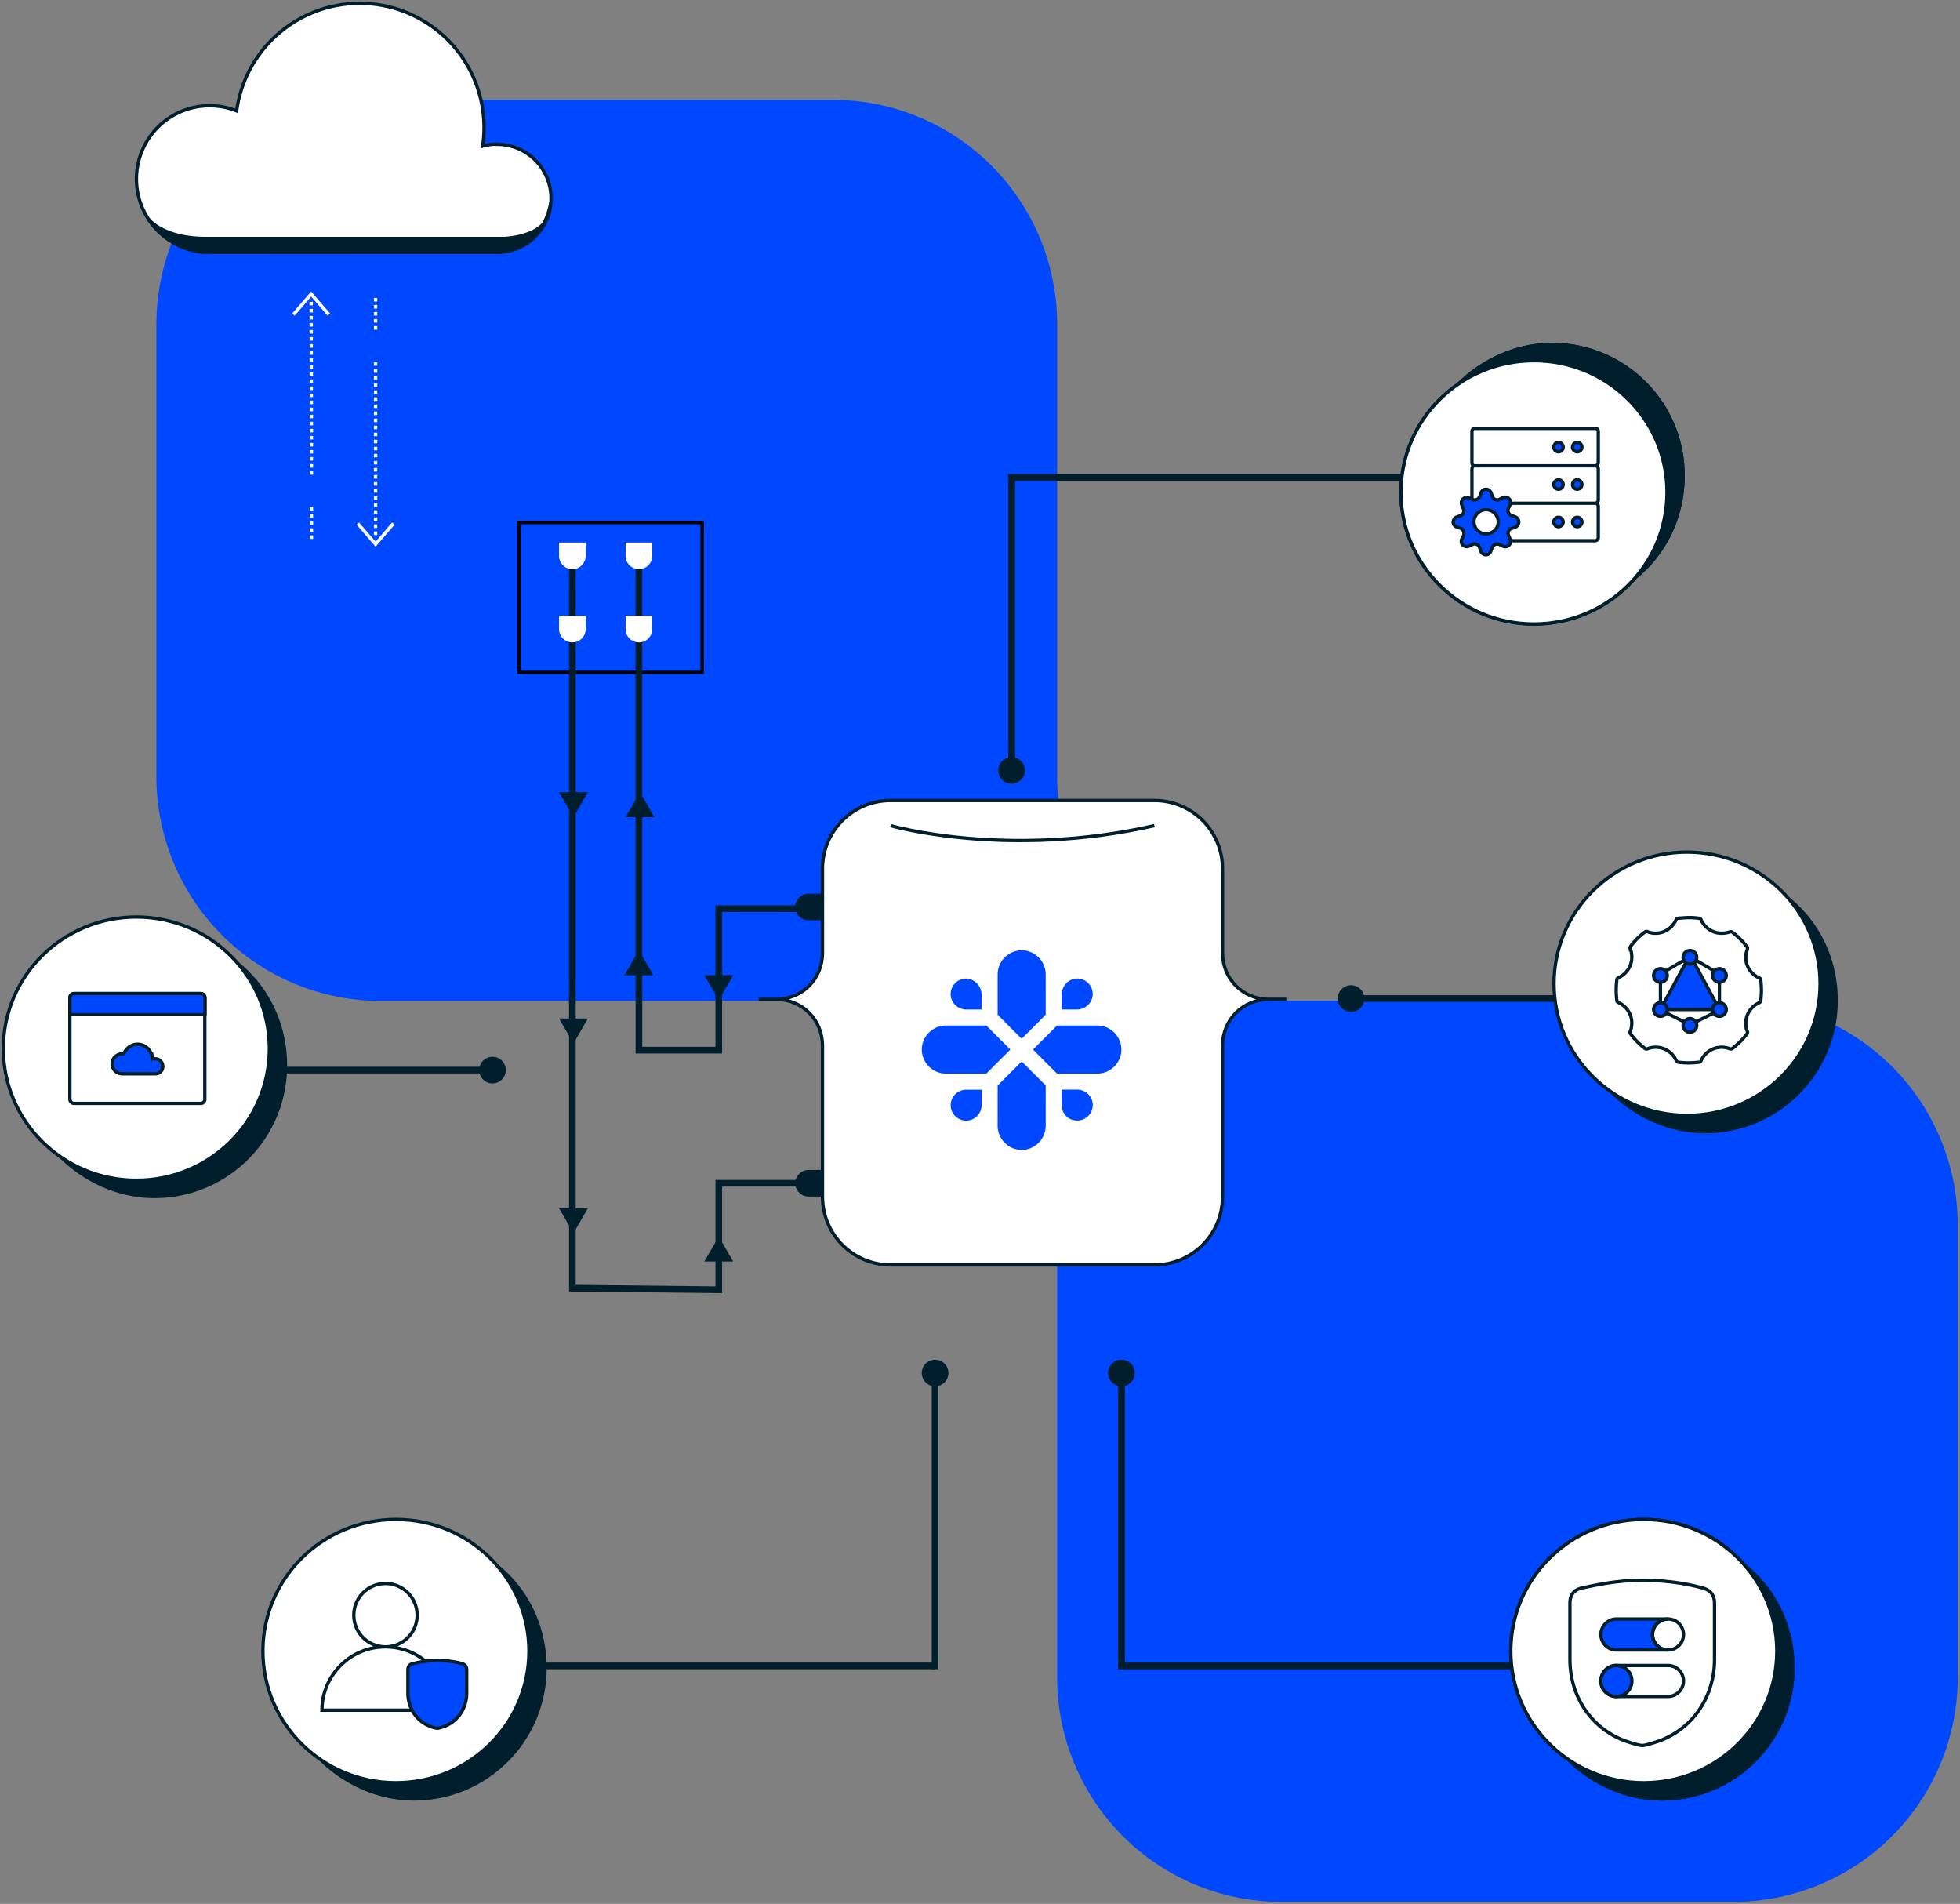 <svg width="589" height="572" viewBox="0 0 589 572" fill="none" xmlns="http://www.w3.org/2000/svg"><rect x="0" y="0" width="589" height="572" fill="#808080" stroke="none"/><path d="M47 97.41v135.9a67.396 67.396 0 0 0 19.745 47.662 67.383 67.383 0 0 0 47.665 19.738h135.87a67.414 67.414 0 0 1 47.66 19.747 67.413 67.413 0 0 1 19.74 47.663v135.86a67.411 67.411 0 0 0 67.4 67.41h135.84a67.396 67.396 0 0 0 47.663-19.745 67.4 67.4 0 0 0 19.737-47.665V368.1a67.4 67.4 0 0 0-67.4-67.41H385.08a67.397 67.397 0 0 1-67.4-67.4V97.41A67.412 67.412 0 0 0 250.28 30H114.41a67.415 67.415 0 0 0-62.279 41.613 67.427 67.427 0 0 0-5.13 25.797Z" fill="#0048FF"/><path d="M149.36 43.303a16.213 16.213 0 0 0-4.32.6c.274-1.817.411-3.652.41-5.49a37.34 37.34 0 0 0-74.34-5.1 22.003 22.003 0 0 0-25.864 7.459 22.002 22.002 0 0 0 8.242 32.83 21.995 21.995 0 0 0 9.331 2.161h85.351c.4 0 .79.06 1.19.06a16.228 16.228 0 0 0 16.23-16.23 16.228 16.228 0 0 0-16.23-16.23v-.06Z" fill="#fff" stroke="#001E2B" stroke-miterlimit="10"/><path d="M44.58 65.843s4.33 5.81 17.31 5.81h89.54s13.8-.35 13.8-9.4c-2.93 11.79-11.92 13.45-17.9 13.45l-86.57.06a22.668 22.668 0 0 1-16.18-9.92Z" fill="#001E2B" stroke="#001E2B" stroke-miterlimit="10"/><path d="m93.51 90.683.08 52.24m0 9.45v10.03m19.27-1.66v-52.24m0-9.45v-10.03" stroke="#fff" stroke-miterlimit="10" stroke-dasharray="1.06 1.06"/><path d="m107.53 157.303 5.34 6.19 5.32-6.19m-19.35-62.78-5.34-6.18-5.32 6.18" stroke="#fff" stroke-miterlimit="10"/><path d="M406 304a4 4 0 1 0 0-8 4 4 0 0 0 0 8Z" fill="#001E2B"/><path d="M495 300h-89" stroke="#001E2B" stroke-width="2"/><path d="M386.552 300.235h-5.227c-7.84 0-13.938 6.104-13.938 13.952v45.346c0 11.337-9.148 20.493-20.473 20.493h-79.276c-11.325 0-20.472-9.156-20.472-20.493v-45.346c0-7.848-6.098-13.952-13.939-13.952H228m158.552 0h-5.227c-7.84 0-13.938-6.105-13.938-13.953v-25.289c0-11.337-9.148-20.493-20.473-20.493h-79.276c-11.325 0-20.472 9.156-20.472 20.493v25.289c0 7.848-6.098 13.953-13.939 13.953H228" fill="#fff"/><path d="M267.638 248.057s34.847 10.076 79.276 0h-79.276Z" fill="#fff"/><path d="M386.552 300.235h-5.227m0 0c-7.84 0-13.938 6.104-13.938 13.952v45.346c0 11.337-9.148 20.493-20.473 20.493h-79.276c-11.325 0-20.472-9.156-20.472-20.493v-45.346c0-7.848-6.098-13.952-13.939-13.952m148.098 0c-7.84 0-13.938-6.105-13.938-13.953v-25.289c0-11.337-9.148-20.493-20.473-20.493h-79.276c-11.325 0-20.472 9.156-20.472 20.493v25.289c0 7.848-6.098 13.953-13.939 13.953m0 0H228m39.638-52.178s34.847 10.076 79.276 0" stroke="#001E2B" stroke-miterlimit="10"/><path d="M506.975 335.105c22.078 0 39.975-17.708 39.975-39.552 0-21.845-17.897-39.553-39.975-39.553C484.898 256 467 273.708 467 295.553c0 21.844 17.898 39.552 39.975 39.552Z" fill="#fff" stroke="#001E2B" stroke-miterlimit="10"/><path d="M507.16 335.156c22.03 0 39.889-17.84 39.889-39.847a39.67 39.67 0 0 0-9.575-25.901c9.195 7.3 14.806 18.569 14.806 31.214 0 22.007-17.859 39.847-39.889 39.847-12.131 0-23.418-5.983-30.734-14.52a39.752 39.752 0 0 0 25.503 9.207ZM333 412.5a4 4 0 1 0 8 0 4 4 0 0 0-8 0Z" fill="#001E2B"/><path d="M337 501.5v-89m0 88h120m-297 0h121" stroke="#001E2B" stroke-width="2"/><path d="M493.975 535.605c22.078 0 39.975-17.708 39.975-39.552 0-21.845-17.897-39.553-39.975-39.553-22.077 0-39.975 17.708-39.975 39.553 0 21.844 17.898 39.552 39.975 39.552Z" fill="#fff" stroke="#001E2B" stroke-miterlimit="10"/><path d="M494.16 535.656c22.03 0 39.889-17.84 39.889-39.847a39.67 39.67 0 0 0-9.575-25.901c9.195 7.3 14.806 18.569 14.806 31.214 0 22.007-17.859 39.847-39.889 39.847-12.131 0-23.418-5.983-30.734-14.52a39.752 39.752 0 0 0 25.503 9.207Z" fill="#001E2B"/><path d="M281 501.5v-89" stroke="#001E2B" stroke-width="2"/><path d="M277 412.5a4 4 0 1 0 8 0 4 4 0 0 0-8 0Z" fill="#001E2B"/><path d="M118.975 535.605c22.078 0 39.975-17.708 39.975-39.552 0-21.845-17.897-39.553-39.975-39.553C96.898 456.5 79 474.208 79 496.053c0 21.844 17.898 39.552 39.975 39.552Z" fill="#fff" stroke="#001E2B" stroke-miterlimit="10"/><path d="M119.16 535.656c22.03 0 39.889-17.84 39.889-39.847a39.67 39.67 0 0 0-9.575-25.901c9.195 7.3 14.806 18.569 14.806 31.214 0 22.007-17.859 39.847-39.889 39.847-12.131 0-23.418-5.983-30.734-14.52a39.75 39.75 0 0 0 25.503 9.207Z" fill="#001E2B"/><path d="M513.398 513.496h-38.127a1.274 1.274 0 0 1-1.271-1.269v-30.458c0-.698.572-1.269 1.271-1.269h38.063c.699 0 1.271.571 1.271 1.269v30.394a1.202 1.202 0 0 1-1.207 1.333Z" stroke="#001E2B" stroke-miterlimit="10" stroke-linejoin="round"/><path d="M514.61 486.845H474v-5.012c0-.762.571-1.333 1.333-1.333h37.944c.762 0 1.333.571 1.333 1.333v5.012Z" fill="#0048FF" stroke="#001E2B" stroke-miterlimit="10" stroke-linecap="round" stroke-linejoin="round"/><path d="M494.305 505.881h8.884m-17.768-12.69 6.155 5.871a.685.685 0 0 1 0 .948l-6.155 5.871" stroke="#001E2B" stroke-miterlimit="10" stroke-linejoin="round"/><path d="M337 501.5v-89m0 88h120" stroke="#001E2B" stroke-width="2"/><path d="M493.975 535.605c22.078 0 39.975-17.708 39.975-39.552 0-21.845-17.897-39.553-39.975-39.553-22.077 0-39.975 17.708-39.975 39.553 0 21.844 17.898 39.552 39.975 39.552Z" fill="#fff" stroke="#001E2B" stroke-miterlimit="10"/><path d="M494.16 535.656c22.03 0 39.889-17.84 39.889-39.847a39.67 39.67 0 0 0-9.575-25.901c9.195 7.3 14.806 18.569 14.806 31.214 0 22.007-17.859 39.847-39.889 39.847-12.131 0-23.418-5.983-30.734-14.52a39.752 39.752 0 0 0 25.503 9.207ZM300 231.469a4 4 0 1 1 8 0 4 4 0 0 1-8 0Z" fill="#001E2B"/><path d="M304 142.469v89m0-88h120" stroke="#001E2B" stroke-width="2"/><path d="M460.975 108.364c22.078 0 39.975 17.708 39.975 39.552 0 21.845-17.897 39.553-39.975 39.553-22.077 0-39.975-17.708-39.975-39.553 0-21.844 17.898-39.552 39.975-39.552Z" fill="#fff" stroke="#001E2B" stroke-miterlimit="10"/><path d="M461.16 108.313c22.03 0 39.889 17.84 39.889 39.847a39.67 39.67 0 0 1-9.575 25.901c9.195-7.3 14.806-18.569 14.806-31.214 0-22.007-17.859-39.847-39.889-39.847-12.131 0-23.418 5.983-30.734 14.52a39.752 39.752 0 0 1 25.503-9.207Z" fill="#001E2B"/><path d="M480.398 130.473h-38.127c-.699 0-1.271.571-1.271 1.269V162.2c0 .698.572 1.269 1.271 1.269h38.063c.699 0 1.271-.571 1.271-1.269v-30.394a1.202 1.202 0 0 0-1.207-1.333Z" stroke="#001E2B" stroke-miterlimit="10" stroke-linejoin="round"/><path d="M481.61 157.124H441v5.012c0 .762.571 1.333 1.333 1.333h37.944c.762 0 1.333-.571 1.333-1.333v-5.012Z" fill="#0048FF" stroke="#001E2B" stroke-miterlimit="10" stroke-linecap="round" stroke-linejoin="round"/><path d="M461.305 138.088h8.884m-17.768 12.69 6.155-5.871a.685.685 0 0 0 0-.948l-6.155-5.871" stroke="#001E2B" stroke-miterlimit="10" stroke-linejoin="round"/><path d="M304 142.469v89m0-88h120" stroke="#001E2B" stroke-width="2"/><path d="M460.975 108.364c22.078 0 39.975 17.708 39.975 39.552 0 21.845-17.897 39.553-39.975 39.553-22.077 0-39.975-17.708-39.975-39.553 0-21.844 17.898-39.552 39.975-39.552Z" fill="#fff" stroke="#001E2B" stroke-miterlimit="10"/><path d="M461.16 108.313c22.03 0 39.889 17.84 39.889 39.847a39.67 39.67 0 0 1-9.575 25.901c9.195-7.3 14.806-18.569 14.806-31.214 0-22.007-17.859-39.847-39.889-39.847-12.131 0-23.418 5.983-30.734 14.52a39.752 39.752 0 0 1 25.503-9.207ZM148 317.5a4 4 0 1 0 0 8 4 4 0 0 0 0-8Z" fill="#001E2B"/><path d="M58 321.5h89" stroke="#001E2B" stroke-width="2"/><path d="M40.975 354.605c22.078 0 39.975-17.708 39.975-39.552 0-21.845-17.897-39.553-39.975-39.553C18.897 275.5 1 293.208 1 315.053c0 21.844 17.898 39.552 39.975 39.552Z" fill="#fff" stroke="#001E2B" stroke-miterlimit="10"/><path d="M41.16 354.656c22.03 0 39.889-17.84 39.889-39.847a39.666 39.666 0 0 0-9.575-25.901c9.195 7.3 14.806 18.569 14.806 31.214 0 22.007-17.859 39.847-39.889 39.847-12.131 0-23.418-5.983-30.734-14.52a39.751 39.751 0 0 0 25.503 9.207Z" fill="#001E2B"/><path d="M60.34 331.496H22.27c-.699 0-1.27-.571-1.27-1.269v-30.458c0-.698.571-1.269 1.27-1.269h38.008c.697 0 1.269.571 1.269 1.269v30.394a1.202 1.202 0 0 1-1.206 1.333Z" stroke="#001E2B" stroke-miterlimit="10" stroke-linejoin="round"/><path d="M61.61 304.845H21v-5.013a1.3 1.3 0 0 1 1.332-1.332h37.946c.76 0 1.332.571 1.332 1.332v5.013Z" fill="#0048FF" stroke="#001E2B" stroke-miterlimit="10" stroke-linecap="round" stroke-linejoin="round"/><path d="M45.739 317.602c-.343-2.196-2.18-3.873-4.394-3.873-1.74 0-3.266 1.065-4 2.579a.613.613 0 0 1-.562.337l-.046-.001c-1.406-.121-3.046 1.172-3.046 2.916s1.363 3.052 3.046 3.052h9.957c1.23 0 2.226-.927 2.226-2.202 0-1.274-.997-2.308-2.226-2.308-.06 0-.124.006-.188.017-.352.057-.712-.166-.767-.517Z" fill="#0048FF" stroke="#001E2B"/><path d="M211 157h-55v45h55v-45Z" fill="#0048FF" stroke="#000"/><path d="M192 315V167m24 106h31m-31-1v43m0 40.5h31m-31-1v33m-45-.5 46 .5m-26-72h26M172 167v220" stroke="#001E2B" stroke-width="2"/><path d="M243 359.5a4 4 0 0 1 0-8h4v8h-4Zm0-83a4 4 0 0 1 0-8h4v8h-4Z" fill="#001E2B"/><path d="M196 189a4 4 0 0 1-8 0v-4h8v4Zm-20 0a4 4 0 0 1-8 0v-4h8v4Zm20-22a4 4 0 0 1-8 0v-4h8v4Zm-20 0a4 4 0 0 1-8 0v-4h8v4Z" fill="#fff"/><path d="m192 285.5 4.33 7.5h-8.66l4.33-7.5Zm.33-47.5 4.33 7.5H188l4.33-7.5ZM216 371.5l4.33 7.5h-8.66l4.33-7.5Zm0-71-4.33-7.5h8.66l-4.33 7.5Zm-43.67 70L168 363h8.66l-4.33 7.5Zm0-57L168 306h8.66l-4.33 7.5Zm0-68L168 238h8.66l-4.33 7.5Z" fill="#001E2B"/><path fill-rule="evenodd" clip-rule="evenodd" d="M323.72 336.659a4.661 4.661 0 0 0 4.61-3.977c.11-.732.043-1.48-.194-2.182a4.726 4.726 0 0 0-4.529-3.147h-4.528v4.653a4.532 4.532 0 0 0 2.844 4.33 4.531 4.531 0 0 0 1.797.323Zm4.563-37.065a4.672 4.672 0 0 0-3.242-5.413 4.671 4.671 0 0 0-2.283-.1 4.81 4.81 0 0 0-3.69 4.777v4.438h4.438a4.813 4.813 0 0 0 4.777-3.702Zm-42.6 32.434a4.668 4.668 0 0 0 3.977 4.61c.732.109 1.48.042 2.182-.195a4.726 4.726 0 0 0 3.147-4.529v-4.528h-4.529a4.688 4.688 0 0 0-4.777 4.642Zm4.653-38.037a4.677 4.677 0 0 0-3.788 1.947 4.67 4.67 0 0 0-.627 4.212 4.719 4.719 0 0 0 4.528 3.147h4.528v-4.653a4.869 4.869 0 0 0-4.653-4.653" fill="#0048FF"/><path d="M296.404 308.107h-12.147A7.292 7.292 0 0 0 277 315.33a7.292 7.292 0 0 0 7.223 7.223h12.181l7.222-7.223-7.222-7.223Zm21.238 0h12.159a7.293 7.293 0 0 1 7.2 7.223 7.296 7.296 0 0 1-2.135 5.088 7.296 7.296 0 0 1-5.088 2.135h-12.136l-7.223-7.223 7.223-7.223Zm-17.843 18.012v12.147a7.292 7.292 0 0 0 7.223 7.223 7.292 7.292 0 0 0 7.223-7.223v-12.147l-7.223-7.223-7.223 7.223Zm0-21.249v-12.147a7.292 7.292 0 0 1 7.223-7.223 7.292 7.292 0 0 1 7.223 7.223v12.147l-7.223 7.234-7.223-7.234Z" fill="#0048FF"/><path d="M493.422 524.431c1.319 0 5.431-1.474 5.431-1.474 10.164-3.879 16.371-13.5 16.371-24.362v-16.914c0-3.103-1.939-4.112-3.491-4.578-5.974-1.629-12.104-2.327-18.311-2.327-5.974 0-11.172.853-16.603 2.017-.466.078-1.009.233-1.552.31-1.551.388-3.491 1.397-3.491 4.578v16.914c0 10.862 6.207 20.483 16.371 24.362 0 0 4.112 1.474 5.431 1.474" stroke="#001E2B" stroke-miterlimit="10"/><path d="M485.742 500.379a4.67 4.67 0 0 0-4.656 4.656 4.67 4.67 0 0 0 4.656 4.655h15.517a4.669 4.669 0 0 0 4.655-4.655 4.67 4.67 0 0 0-4.655-4.656h-15.517Z" stroke="#001E2B" stroke-miterlimit="10"/><path d="M485.742 509.69a4.655 4.655 0 1 0 0-9.31 4.655 4.655 0 0 0 0 9.31Zm10.844-18.621c0-2.561 2.103-4.655 4.673-4.655H485.76c-2.571 0-4.674 2.094-4.674 4.655 0 2.56 2.103 4.655 4.674 4.655h15.499c-2.57 0-4.673-2.095-4.673-4.655Z" fill="#0048FF" stroke="#001E2B" stroke-miterlimit="10"/><path d="M501.259 495.724a4.655 4.655 0 1 0 0-9.31 4.655 4.655 0 0 0 0 9.31Z" stroke="#001E2B" stroke-miterlimit="10"/><g clip-path="url(#a)"><path d="M479.392 139.953h-36.16m36.16 0c.452 0 .904-.469.904-.937v-9.375c0-.563-.362-.938-.904-.938h-36.16c-.543 0-.904.375-.904.938v9.375c0 .562.361.937.904.937m36.16 0c.542 0 .904.375.904.938v9.374c0 .469-.452.938-.904.938m-36.16-11.25c-.543 0-.904.375-.904.938v9.374c0 .563.361.938.904.938m36.16 0h-36.16m36.16 0c.542 0 .904.375.904.937v9.375c0 .469-.452.938-.904.938h-36.16c-.543 0-.904-.375-.904-.938v-9.375c0-.562.361-.937.904-.937" stroke="#001E2B" stroke-miterlimit="10" stroke-linecap="round" stroke-linejoin="round"/><path d="M468.343 158.235a1.406 1.406 0 1 0 0-2.812 1.406 1.406 0 0 0 0 2.812Zm5.625 0a1.406 1.406 0 1 0 0-2.812 1.406 1.406 0 0 0 0 2.812Zm-5.625-11.25a1.406 1.406 0 1 0 0-2.812 1.406 1.406 0 0 0 0 2.812Zm5.625 0a1.406 1.406 0 1 0 0-2.812 1.406 1.406 0 0 0 0 2.812Zm-5.625-11.25a1.406 1.406 0 1 0 0-2.812 1.406 1.406 0 0 0 0 2.812Zm5.625 0a1.406 1.406 0 1 0 0-2.812 1.406 1.406 0 0 0 0 2.812Z" fill="#0048FF"/><path d="M468.343 158.235a1.406 1.406 0 1 0 0-2.812 1.406 1.406 0 0 0 0 2.812Zm5.625 0a1.406 1.406 0 1 0 0-2.812 1.406 1.406 0 0 0 0 2.812Zm-5.625-11.25a1.406 1.406 0 1 0 0-2.812 1.406 1.406 0 0 0 0 2.812Zm5.625 0a1.406 1.406 0 1 0 0-2.812 1.406 1.406 0 0 0 0 2.812Zm-5.625-11.25a1.406 1.406 0 1 0 0-2.812 1.406 1.406 0 0 0 0 2.812Zm5.625 0a1.406 1.406 0 1 0 0-2.812 1.406 1.406 0 0 0 0 2.812Z" stroke="#001E2B" stroke-miterlimit="10" stroke-linecap="round" stroke-linejoin="round"/><path d="m455.308 155.27-1.108-.39c-.065 0-.13-.065-.13-.065-.781-.389-1.107-1.298-.781-2.142l.521-1.039a1.661 1.661 0 0 0 0-1.363c-.391-.779-1.303-1.104-2.15-.779l-1.042.519c-.065 0-.065.065-.13.065a1.527 1.527 0 0 1-2.02-.974l-.39-1.039c-.131-.454-.522-.779-.978-.973a1.526 1.526 0 0 0-2.019.973l-.391 1.104c0 .065-.065.13-.065.13-.391.779-1.303 1.104-2.149.779l-1.043-.454a1.67 1.67 0 0 0-1.367 0c-.782.389-1.108 1.298-.782 2.142l.456 1.039c0 .065.065.13.065.13a1.518 1.518 0 0 1-.977 2.012l-1.042.39c-.456.13-.782.519-.977.974-.326.844.13 1.753.977 2.012l1.107.39c.065 0 .13.065.13.065.782.389 1.108 1.298.782 2.142l-.521 1.039a1.661 1.661 0 0 0 0 1.363c.391.779 1.303 1.104 2.149.779l1.043-.519c.065 0 .13-.065.13-.065a1.526 1.526 0 0 1 2.019.974l.391 1.104c.13.454.521.779.977.973a1.525 1.525 0 0 0 2.019-.973l.391-1.104c0-.065.065-.13.065-.13.391-.779 1.303-1.104 2.15-.779l1.042.519c.456.195.912.195 1.368 0 .782-.389 1.172-1.298.782-2.142l-.456-1.039c0-.065-.065-.13-.065-.13a1.518 1.518 0 0 1 .977-2.012l1.042-.39c.456-.13.781-.519.977-.974a1.657 1.657 0 0 0-.977-2.142Zm-8.729 5.129a3.635 3.635 0 1 1 0-7.272 3.636 3.636 0 0 1 3.648 3.636c.065 2.013-1.628 3.636-3.648 3.636Z" fill="#0048FF" stroke="#001E2B" stroke-miterlimit="10" stroke-linecap="round" stroke-linejoin="round"/></g><g clip-path="url(#b)"><path d="M115.837 494.781c5.256 0 9.516-4.26 9.516-9.515a9.515 9.515 0 0 0-9.516-9.516c-5.255 0-9.515 4.26-9.515 9.516a9.515 9.515 0 0 0 9.515 9.515Zm18.975 19.031H96.75c0-10.467 8.564-19.031 19.031-19.031 10.467 0 19.031 8.428 19.031 19.031Z" stroke="#001E2B" stroke-miterlimit="10"/><path d="M131.383 519.25c.536 0 2.209-.605 2.209-.605 4.133-1.593 6.658-5.544 6.658-10.004v-6.946c0-1.275-.789-1.689-1.42-1.88-2.43-.669-4.923-.956-7.447-.956-2.43 0-4.545.351-6.754.829-.189.032-.41.095-.631.127-.631.159-1.42.574-1.42 1.88v6.946c0 4.46 2.525 8.411 6.659 10.004 0 0 1.672.605 2.209.605" fill="#0048FF"/><path d="M131.383 519.25c.536 0 2.209-.605 2.209-.605 4.133-1.593 6.658-5.544 6.658-10.004v-6.946c0-1.275-.789-1.689-1.42-1.88-2.43-.669-4.923-.956-7.447-.956-2.43 0-4.545.351-6.754.829-.189.032-.41.095-.631.127-.631.159-1.42.574-1.42 1.88v6.946c0 4.46 2.525 8.411 6.659 10.004 0 0 1.672.605 2.209.605" stroke="#001E2B" stroke-miterlimit="10"/></g><g clip-path="url(#c)" stroke="#001E2B"><path d="M507.5 275.682c1.087 0 2.107.068 3.126.204.272.068.408.203.544.407 1.088 2.447 3.467 4.079 6.185 4.079.884 0 1.7-.136 2.515-.408.204-.068.476-.068.68.068a23.36 23.36 0 0 1 4.486 4.486c.136.204.136.475.068.679a6.27 6.27 0 0 0-.476 2.447c0 2.719 1.631 5.098 4.078 6.185.204.068.408.272.408.544a24.584 24.584 0 0 1 0 6.321c-.068.272-.204.408-.408.544-2.447 1.088-4.078 3.467-4.078 6.185 0 .884.136 1.7.476 2.447.068.204.068.476-.068.68a23.417 23.417 0 0 1-4.486 4.486c-.204.136-.476.136-.68.068-.815-.34-1.631-.476-2.515-.476-2.718 0-5.097 1.631-6.185 4.078-.068.204-.272.408-.544.408a24.584 24.584 0 0 1-6.321 0c-.272-.068-.408-.204-.544-.408-1.087-2.447-3.466-4.078-6.185-4.078-.883 0-1.699.136-2.515.476-.204.068-.475.068-.679-.068-1.7-1.292-3.195-2.787-4.418-4.486-.136-.204-.136-.476-.068-.68.34-.815.476-1.631.476-2.515 0-2.718-1.632-5.097-4.079-6.185-.204-.068-.407-.272-.407-.544a24.584 24.584 0 0 1 0-6.321c.068-.272.203-.408.407-.544 2.447-1.087 4.079-3.466 4.079-6.185 0-.883-.136-1.699-.476-2.515-.068-.204-.068-.475.068-.679a19.416 19.416 0 0 1 4.418-4.418c.204-.136.475-.136.679-.068a6.27 6.27 0 0 0 2.447.476c2.719 0 5.098-1.632 6.186-4.079a.59.59 0 0 1 .543-.407c1.156-.068 2.175-.204 3.263-.204Z" stroke-miterlimit="10"/><path d="m507.875 307.895-8.898-4.438v-10.816l8.898-5.201 8.829 5.201v10.816l-8.829 4.438Z" stroke-miterlimit="10"/><path d="m507.875 286.932-8.898 16.363h17.727l-8.829-16.363Z" fill="#0048FF" stroke-miterlimit="10"/><path d="M507.841 289.659a2.045 2.045 0 1 0 0-4.09 2.045 2.045 0 0 0 0 4.09Zm8.864 5.455a2.046 2.046 0 1 0-.002-4.092 2.046 2.046 0 0 0 .002 4.092Zm0 10.227a2.046 2.046 0 1 0-.002-4.092 2.046 2.046 0 0 0 .002 4.092Zm-8.864 4.773a2.045 2.045 0 1 0 0-4.09 2.045 2.045 0 0 0 0 4.09Zm-8.864-4.773a2.046 2.046 0 1 0 0-4.092 2.046 2.046 0 0 0 0 4.092Zm0-10.227a2.046 2.046 0 1 0 0-4.092 2.046 2.046 0 0 0 0 4.092Z" fill="#0048FF"/></g><defs><clipPath id="a"><path fill="#fff" transform="translate(436 128)" d="M0 0h45v39.375H0z"/></clipPath><clipPath id="b"><path fill="#fff" transform="translate(96 475)" d="M0 0h45v45H0z"/></clipPath><clipPath id="c"><path fill="#fff" transform="translate(485 275)" d="M0 0h45v45H0z"/></clipPath></defs></svg>